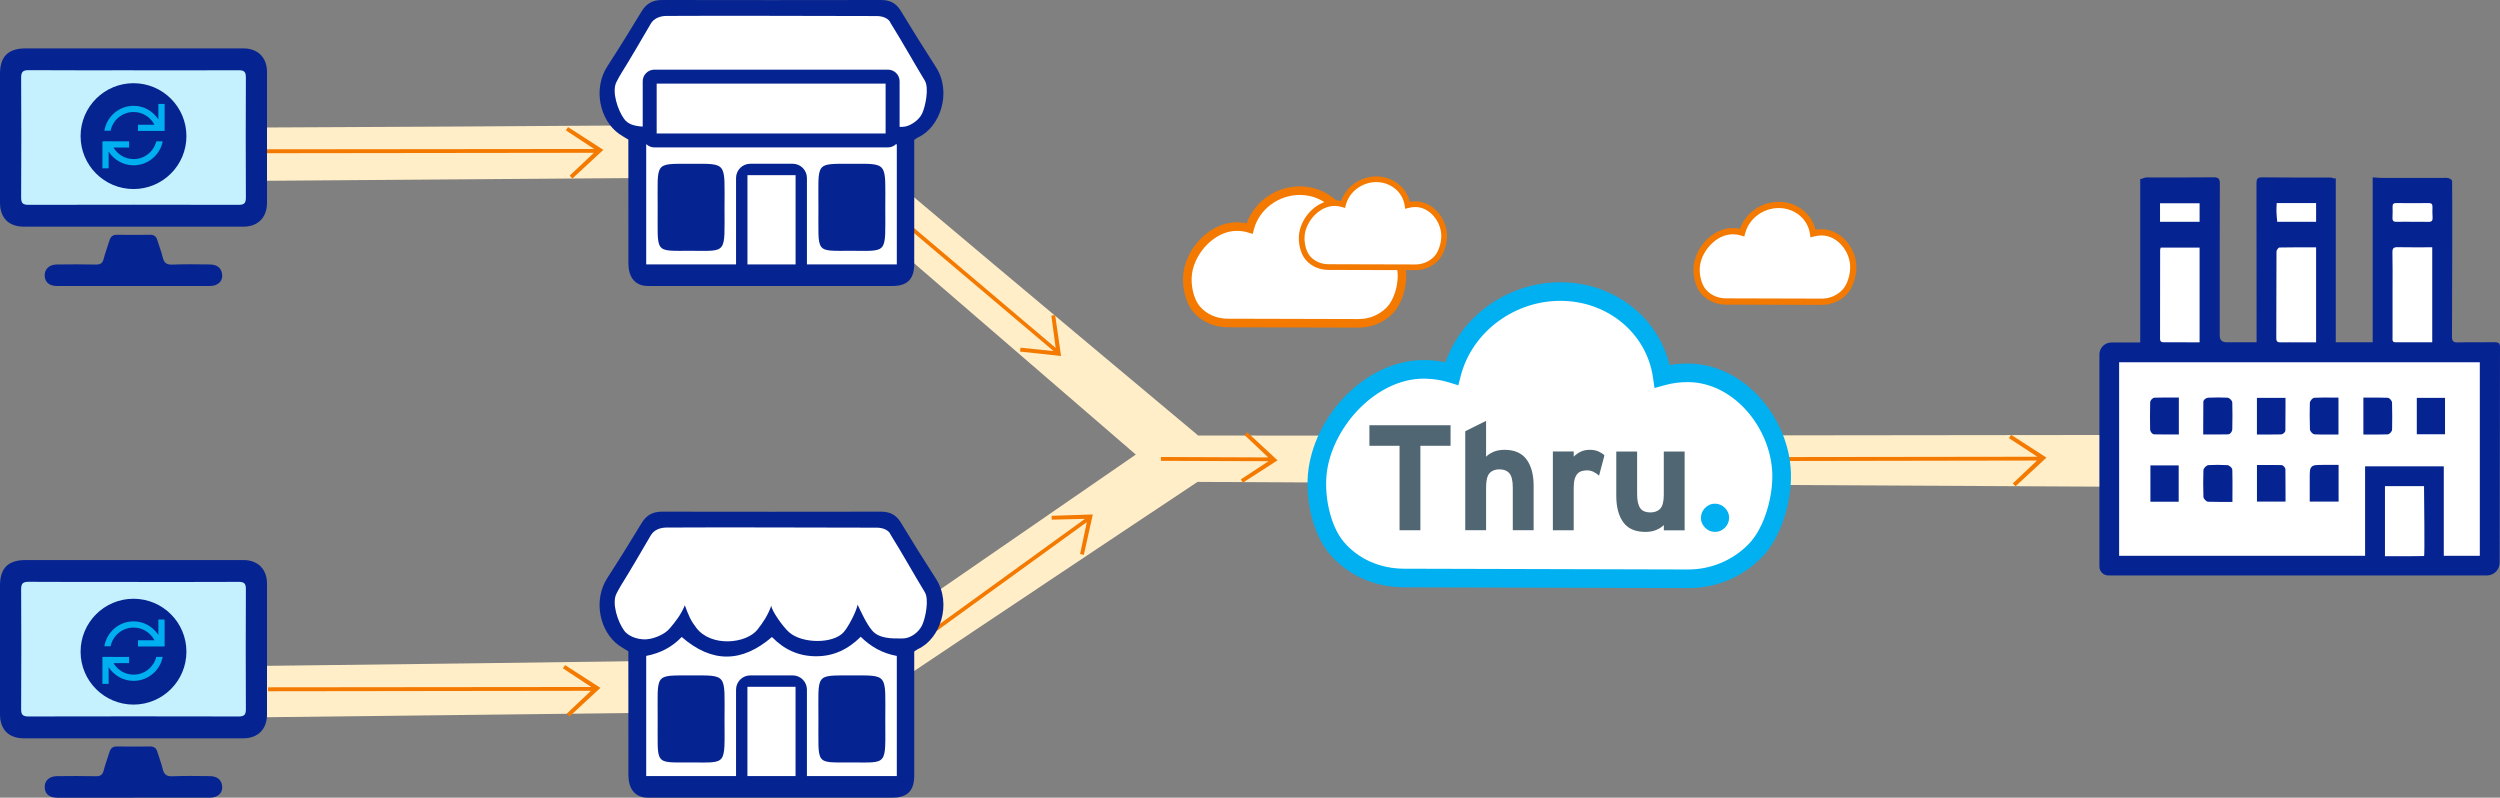 <?xml version="1.0" encoding="UTF-8"?><svg id="b" xmlns="http://www.w3.org/2000/svg" viewBox="0 0 850.35 271.32"><rect x="0" y="0" width="850.35" height="271.32" fill="#808080" stroke="none"/><defs><style>.d{fill:#f37900;}.e{fill:#00afef;}.f{fill:#c5f1ff;}.g{fill:#fff;}.h{fill:#ffeec7;}.i{fill:#506672;}.j{fill:#062491;}.k{fill:#062490;}.l{fill:#00b0f0;}</style></defs><g id="c"><path class="h" d="M285.79,223.94l100.54-69.32-109.53-94.52-218.59,1.62,8.49-18.39c.75.34,163.86-.74,205.81-1.03l7.33-1.73c.01.07.65.65,1.79,1.66.42,0,.65,0,.65,0l-.08.5c14.4,12.59,91.46,77.07,125.36,105.42,75.77.14,332.19-.22,332.19-.22l-.25.87s-.45,10.51-4.75,16.79v.05s-327.42-1.73-327.42-1.73c-34.62,23.03-124.85,83.11-125.08,83.94l-21.11-5.87-184.45,2.14-13.31-17.47c.79.36,189.78-2.25,222.42-2.71Z"/><polygon class="d" points="694.85 156.8 696.08 155.65 684.06 147.9 683.33 149.03 692.96 155.35 602.69 155.47 602.69 156.81 692.86 156.65 684.64 164.43 685.55 165.41 694.84 156.81 694.85 156.81 694.85 156.8"/><polygon class="d" points="203.99 52.11 205.22 50.97 193.2 43.22 192.48 44.34 202.1 50.67 84.84 50.79 84.85 52.12 202 51.97 193.78 59.74 194.69 60.72 203.98 52.12 203.99 52.12 203.99 52.11"/><polygon class="d" points="202.99 235.11 204.22 233.97 192.2 226.22 191.48 227.34 201.1 233.67 91.17 233.78 91.17 235.12 201 234.97 192.78 242.74 193.69 243.72 202.98 235.12 202.99 235.12 202.99 235.11"/><polygon class="d" points="433.33 155.46 434.54 156.58 422.75 164.17 422.04 163.07 431.48 156.87 394.87 156.75 394.87 155.44 431.38 155.59 423.33 147.98 424.22 147.02 433.32 155.44 433.33 155.44 433.33 155.46"/><polygon class="d" points="360.67 119.46 360.91 121.09 346.97 119.58 347.11 118.27 358.35 119.4 306.35 75.43 307.17 74.41 359.07 118.34 357.61 107.35 358.9 107.17 360.67 119.44 360.68 119.45 360.67 119.46"/><polygon class="d" points="371.35 176.59 371.71 174.99 357.69 175.45 357.74 176.76 369.03 176.48 313.98 216.33 314.73 217.4 369.67 177.59 367.38 188.44 368.66 188.72 371.35 176.61 371.36 176.6 371.35 176.59"/><path class="l" d="M574.2,200.03h-.1l-96.44-.26c-10.1-.03-19.08-4.01-25.27-11.2-6.11-7.09-8.69-19.63-7.27-29.34,2.79-19.03,20.23-37.03,39.63-36.76,2.35.03,4.66.28,6.92.76,5.6-16.03,21.48-27.22,39.07-27.22.24,0,.49,0,.74,0h0c17.72.31,32.51,11.96,36.41,28.17,2.17-.38,4.37-.56,6.57-.53,18.88.25,34.12,18.45,34.71,37.23.29,9.5-3.19,21.78-9.82,28.59-6.63,6.82-15.55,10.57-25.14,10.57Z"/><path class="g" d="M484.27,128.79c-15.9,0-30.61,15.8-32.89,31.36-1.15,7.86.91,18.61,5.8,24.29,4.98,5.78,12.26,8.98,20.5,9l96.43.26c7.74.04,15.25-3.05,20.69-8.65,5.42-5.57,8.27-16.21,8.03-23.98-.48-15.38-12.98-30.89-28.47-31.1-2.73-.04-5.47.31-8.13,1.05l-3.47.96-.51-3.56c-2.11-14.84-15.1-25.81-30.9-26.09h0c-16.04-.28-30.58,10.44-34.49,25.51l-.83,3.21-3.17-.98c-2.63-.81-5.39-1.24-8.21-1.28-.13,0-.27,0-.4,0Z"/><polygon class="i" points="465.79 144.64 465.79 151.63 476.04 151.63 476.04 180.36 483.13 180.36 483.13 151.63 493.39 151.63 493.39 144.64 465.79 144.64"/><path class="i" d="M514.56,180.36v-14.49c0-2.38-.39-4.01-1.17-4.9-.78-.88-1.89-1.33-3.35-1.33s-2.58.43-3.37,1.3c-.8.87-1.19,2.46-1.19,4.77v14.64h-7.09v-33.68l7.09-3.52v12.2c.61-.65,1.45-1.2,2.52-1.66,1.07-.46,2.32-.69,3.75-.69,3.4,0,5.9,1.1,7.5,3.29,1.6,2.19,2.4,5.18,2.4,8.96v15.1h-7.09Z"/><path class="i" d="M543.9,161.78c-.58-.52-1.21-.95-1.89-1.29-.68-.33-1.41-.5-2.19-.5-.68,0-1.3.09-1.86.26-.56.17-1.04.48-1.43.92-.39.44-.7,1.04-.92,1.79-.22.75-.33,1.7-.33,2.87v14.53h-7.09v-26.79h7.09v1.77c.61-.64,1.37-1.19,2.27-1.65.9-.46,1.98-.69,3.24-.69,1.16,0,2.15.2,2.99.59.83.39,1.49.82,1.96,1.3l-1.84,6.89h0Z"/><path class="i" d="M565.94,180.36v-1.79c-.61.65-1.45,1.2-2.53,1.66-1.07.46-2.32.69-3.75.69-3.44,0-5.94-1.1-7.53-3.29-1.58-2.19-2.37-5.18-2.37-8.95v-15.1h7.09v14.49c0,1.19.1,2.19.3,2.99.2.8.49,1.44.86,1.91.37.48.85.82,1.42,1.02.58.2,1.22.31,1.93.31,1.45,0,2.58-.43,3.37-1.3.8-.87,1.19-2.46,1.19-4.77v-14.64h7.09v26.79h-7.09,0Z"/><path class="l" d="M587.76,177.96c-.26.58-.6,1.09-1.05,1.53-.44.44-.95.79-1.53,1.05-.58.26-1.19.38-1.84.38s-1.26-.13-1.84-.38c-.58-.26-1.09-.6-1.53-1.05-.44-.44-.79-.95-1.04-1.53-.26-.58-.38-1.19-.38-1.84s.13-1.26.38-1.84c.25-.58.6-1.09,1.04-1.53.44-.44.95-.79,1.53-1.05.58-.26,1.19-.38,1.84-.38s1.26.13,1.84.38c.58.26,1.09.6,1.53,1.05.44.44.79.95,1.05,1.53.26.58.38,1.19.38,1.84s-.13,1.26-.38,1.84"/><path class="j" d="M45.44,271.32c8.66,0,17.31.01,25.97,0,2.96,0,4.66-1.93,4.06-4.52-.42-1.8-1.84-2.8-4.16-2.81-4.22-.03-8.45-.14-12.66.05-2.05.09-2.88-.66-3.32-2.53-.47-1.98-1.24-3.88-1.83-5.83-.38-1.27-1.15-1.79-2.48-1.78-3.73.05-7.46.06-11.19,0-1.45-.03-2.2.6-2.6,1.92-.63,2.08-1.42,4.12-1.96,6.23-.38,1.47-1.08,2.01-2.63,1.97-4.43-.1-8.87-.07-13.3-.02-2.76.03-4.4,1.76-4.11,4.19.24,2.04,1.69,3.13,4.26,3.14,8.66.01,17.31,0,25.97,0h0Z"/><path class="j" d="M45.22,190.49c-12.17,0-24.34,0-36.52,0-5.91,0-8.7,2.76-8.7,8.59,0,14.63,0,29.27,0,43.9,0,5.14,2.95,8.14,8.08,8.15,24.91.01,49.81.02,74.72,0,4.93,0,8.01-3.13,8.02-8.06.01-14.85.01-29.69,0-44.54,0-4.92-3.09-8.03-8.03-8.04-12.52-.02-25.05,0-37.57,0Z"/><path class="f" d="M45.33,197.95c11.96,0,23.91.03,35.87-.03,1.85-.01,2.44.58,2.43,2.42-.06,13.64-.06,27.29,0,40.93,0,1.83-.56,2.44-2.42,2.43-23.84-.05-47.68-.06-71.53,0-1.98,0-2.5-.63-2.49-2.54.07-13.57.08-27.15,0-40.72-.01-2.13.76-2.56,2.7-2.54,11.82.08,23.63.04,35.45.04h0Z"/><path class="j" d="M310.98,221.6c.57-.38.89-.66,1.27-.83,7.53-3.41,11.63-15.33,6.09-23.93-4.07-6.32-8.05-12.7-11.95-19.13-1.58-2.61-3.7-3.67-6.69-3.67-24.86.04-49.71.05-74.57,0-3.11,0-5.25,1.18-6.87,3.84-3.81,6.29-7.68,12.54-11.68,18.71-4.93,7.6-2.61,18.29,3.99,22.98.96.68,2,1.24,3.16,1.96v2.71c0,13.02-.01,26.04.02,39.06,0,1.17.09,2.38.41,3.49.81,2.86,3.03,4.49,5.98,4.52,3.47.03,6.93,0,10.4,0,24.35,0,48.7,0,73.05,0,5.04,0,7.37-2.35,7.38-7.48.01-13.1,0-26.21,0-39.32v-2.92s0,0,0,0Z"/><path class="g" d="M232.93,205.92c-1.31,3.14-3.17,5.57-5.19,7.9-1.55,1.79-4.3,2.99-6.62,3.47-3.24.68-7.27-.57-8.85-2.85-2.12-2.9-4.23-9.19-2.62-12.45.39-.79,1.13-2.15,1.6-2.9,3.19-5.11,7.09-11.82,10.12-17.02,1.11-1.89,3.28-2.63,5.37-2.63,23.83-.14,47.66.04,71.48.04,2.31,0,4.2.97,4.72,2.39,4.22,6.76,7.64,13,11.64,19.58,1.47,2.43.25,8.73-.95,11.25-1.15,2.4-3.98,4.49-6.6,4.46-3.78.06-8.01.07-10.38-2.7-1.93-2.27-3.55-5.9-4.96-8.81-.2,1.79-2.91,7.32-4.73,9.38-3.55,4.01-14.13,3.96-18.58,0-2.15-1.91-5.96-7.35-6.03-9.03-1.15,3.3-2.86,5.78-4.63,8.06-3.8,4.93-15.91,6.14-20.92-.57-1.84-2.37-2.5-3.96-3.85-7.58h0Z"/><path class="g" d="M231.86,216.66c10.36,8.99,20.51,8.78,30.71.02,4.13,4.24,9.01,6.51,14.92,6.54,6.01.04,10.95-2.33,15.28-6.63,3.48,3.47,7.51,5.65,12.27,6.52v40.86h-85.24v-40.87c4.77-.91,8.84-3.01,12.07-6.44Z"/><path class="j" d="M270.6,233.61h-16.37s0,35.06,0,35.06c-1.44.93-1.59-.72-3.87-.63v-33.47c0-2.67,2.17-4.84,4.84-4.84h14.43c2.67,0,4.84,2.17,4.84,4.84v33.8c-1.8-.16-1.88.56-3.87-.11v-34.65Z"/><path class="j" d="M223.7,244.69c.08,15.79-1.41,14.62,11.28,14.65,12.49.02,11.47,1.18,11.46-14.5,0-15.77,1.21-15.12-11.61-15.1-12.53.02-11.07-.73-11.13,14.95Z"/><path class="j" d="M278.38,244.69c.08,15.79-1.41,14.62,11.28,14.65,12.49.02,11.47,1.18,11.46-14.5,0-15.77,1.21-15.12-11.61-15.1-12.53.02-11.07-.73-11.13,14.95Z"/><path class="j" d="M310.98,47.57c.57-.38.89-.66,1.27-.83,7.53-3.41,11.63-15.33,6.09-23.93-4.07-6.32-8.05-12.7-11.95-19.13C304.81,1.06,302.69,0,299.7,0,274.84.05,249.99.05,225.13,0c-3.11,0-5.25,1.18-6.87,3.84-3.81,6.29-7.68,12.54-11.68,18.71-4.93,7.6-2.61,18.29,3.99,22.98.96.68,2,1.24,3.16,1.96v2.71c0,13.02-.01,26.04.02,39.06,0,1.17.09,2.38.41,3.49.81,2.86,3.03,4.49,5.98,4.52,3.47.03,6.93,0,10.4,0,24.35,0,48.7,0,73.05,0,5.04,0,7.37-2.35,7.38-7.48.01-13.1,0-26.21,0-39.32v-2.92s0,0,0,0Z"/><path class="g" d="M209.64,27.97c.39-.79,1.13-2.15,1.6-2.9,3.19-5.11,7.09-11.82,10.12-17.02,1.11-1.89,3.28-2.63,5.37-2.63,23.83-.14,47.66.04,71.48.04,2.31,0,4.2.97,4.72,2.39,4.22,6.76,7.64,13,11.64,19.58,1.47,2.43.25,8.73-.95,11.25-1.15,2.4-4.41,4.46-6.6,4.46-.18,0-.53,0-1.03.01v-15.5c0-2.18-1.78-3.96-3.96-3.96h-79.46c-2.18,0-3.96,1.78-3.96,3.96v15.41c-2.97-.19-5.09-.84-6.35-2.65-2.12-2.9-4.23-9.19-2.62-12.45Z"/><rect class="g" x="223.36" y="28.44" width="77.87" height="16.96"/><rect class="g" x="254.24" y="59.58" width="16.37" height="30.36"/><path class="g" d="M219.88,49.07h-.08s0,40.86,0,40.86h30.56s0-29.39,0-29.39c0-2.67,2.17-4.84,4.84-4.84h14.43c2.67,0,4.84,2.17,4.84,4.84v29.39s30.57,0,30.57,0v-40.86h-.32c-.71.66-1.65,1.07-2.69,1.07h-79.46c-1.04,0-1.99-.41-2.69-1.07ZM289.51,55.71c12.82-.02,11.6-.67,11.61,15.1,0,15.69,1.03,14.52-11.46,14.5-12.69-.02-11.2,1.15-11.28-14.65.06-15.68-1.4-14.93,11.13-14.95ZM234.83,55.71c12.82-.02,11.6-.67,11.61,15.1,0,15.69,1.03,14.52-11.46,14.5-12.69-.02-11.2,1.15-11.28-14.65.06-15.68-1.4-14.93,11.13-14.95Z"/><path class="d" d="M462.18,111.44h-.05l-44.54-.12c-4.67-.01-8.81-1.85-11.67-5.17-2.82-3.27-4.01-9.07-3.36-13.55,1.29-8.79,9.34-17.1,18.3-16.98,1.08.01,2.15.13,3.2.35,2.59-7.4,9.92-12.58,18.04-12.58.11,0,.23,0,.34,0h0c8.18.14,15.02,5.52,16.82,13.01,1-.18,2.02-.26,3.03-.24,8.72.12,15.76,8.52,16.03,17.19.14,4.39-1.47,10.06-4.53,13.2-3.06,3.15-7.18,4.88-11.61,4.88Z"/><path class="g" d="M420.65,78.53c-7.35,0-14.14,7.3-15.19,14.49-.53,3.63.42,8.6,2.68,11.22,2.3,2.67,5.66,4.15,9.47,4.16l44.54.12c3.58.02,7.04-1.41,9.56-4,2.5-2.57,3.82-7.49,3.71-11.08-.22-7.11-6-14.27-13.15-14.36-1.26-.02-2.53.14-3.76.48l-1.6.44-.23-1.64c-.97-6.85-6.98-11.92-14.27-12.05h0c-7.41-.13-14.13,4.82-15.93,11.78l-.38,1.48-1.46-.45c-1.21-.38-2.49-.57-3.79-.59-.06,0-.12,0-.18,0Z"/><path class="d" d="M619.65,103.71h-.03l-32.51-.09c-3.4,0-6.43-1.35-8.52-3.78-2.06-2.39-2.93-6.62-2.45-9.89.94-6.41,6.82-12.48,13.36-12.39.79,0,1.57.1,2.33.26,1.89-5.4,7.24-9.18,13.17-9.18.08,0,.17,0,.25,0h0c5.97.11,10.96,4.03,12.27,9.49.73-.13,1.47-.19,2.21-.18,6.36.08,11.5,6.22,11.7,12.55.1,3.2-1.08,7.34-3.31,9.64-2.23,2.3-5.24,3.56-8.48,3.56Z"/><path class="g" d="M589.34,79.69c-5.36,0-10.32,5.33-11.09,10.57-.39,2.65.31,6.27,1.96,8.19,1.68,1.95,4.13,3.03,6.91,3.03l32.51.09c2.61.01,5.14-1.03,6.98-2.92,1.83-1.88,2.79-5.47,2.71-8.08-.16-5.19-4.38-10.41-9.6-10.48-.92-.01-1.84.11-2.74.35l-1.17.32-.17-1.2c-.71-5-5.09-8.7-10.42-8.79h0c-5.41-.09-10.31,3.52-11.63,8.6l-.28,1.08-1.07-.33c-.89-.27-1.82-.42-2.77-.43-.04,0-.09,0-.13,0Z"/><path class="d" d="M481.46,91.89h-.03l-29.56-.08c-3.1,0-5.85-1.23-7.75-3.43-1.87-2.17-2.66-6.02-2.23-8.99.86-5.83,6.2-11.35,12.15-11.27.72,0,1.43.09,2.12.23,1.72-4.91,6.58-8.35,11.98-8.35.07,0,.15,0,.23,0h0c5.43.1,9.97,3.67,11.16,8.63.67-.12,1.34-.17,2.01-.16,5.79.08,10.46,5.66,10.64,11.41.09,2.91-.98,6.68-3.01,8.76-2.03,2.09-4.77,3.24-7.71,3.24Z"/><path class="g" d="M453.89,70.05c-4.88,0-9.38,4.84-10.08,9.61-.35,2.41.28,5.71,1.78,7.45,1.53,1.77,3.76,2.75,6.28,2.76l29.56.08c2.37.01,4.67-.94,6.34-2.65,1.66-1.71,2.54-4.97,2.46-7.35-.15-4.72-3.98-9.47-8.73-9.53-.84-.01-1.68.1-2.49.32l-1.06.29-.16-1.09c-.65-4.55-4.63-7.91-9.47-8h0c-4.92-.08-9.38,3.2-10.57,7.82l-.25.98-.97-.3c-.81-.25-1.65-.38-2.52-.39-.04,0-.08,0-.12,0Z"/><path class="j" d="M45.44,97.28c8.66,0,17.31.01,25.97,0,2.96,0,4.66-1.93,4.06-4.52-.42-1.8-1.84-2.8-4.16-2.81-4.22-.03-8.45-.14-12.66.05-2.05.09-2.88-.66-3.32-2.53-.47-1.98-1.24-3.88-1.83-5.83-.38-1.27-1.15-1.79-2.48-1.78-3.73.05-7.46.06-11.19,0-1.45-.03-2.2.6-2.6,1.92-.63,2.08-1.42,4.12-1.96,6.23-.38,1.47-1.08,2.01-2.63,1.97-4.43-.1-8.87-.07-13.3-.02-2.76.03-4.4,1.76-4.11,4.19.24,2.04,1.69,3.13,4.26,3.14,8.66.01,17.31,0,25.97,0h0Z"/><path class="j" d="M45.22,16.46c-12.17,0-24.34,0-36.52,0C2.8,16.46,0,19.22,0,25.05c0,14.63,0,29.27,0,43.9,0,5.14,2.95,8.14,8.08,8.15,24.91.01,49.81.02,74.72,0,4.93,0,8.01-3.13,8.02-8.06.01-14.85.01-29.69,0-44.54,0-4.92-3.09-8.03-8.03-8.04-12.52-.02-25.05,0-37.57,0Z"/><path class="f" d="M45.33,23.92c11.96,0,23.91.03,35.87-.03,1.85-.01,2.44.58,2.43,2.42-.06,13.64-.06,27.29,0,40.93,0,1.83-.56,2.44-2.42,2.43-23.84-.05-47.68-.06-71.53,0-1.98,0-2.5-.63-2.49-2.54.07-13.57.08-27.15,0-40.72-.01-2.13.76-2.56,2.7-2.54,11.82.08,23.63.04,35.45.04h0Z"/><circle class="k" cx="45.41" cy="46.3" r="18"/><path class="e" d="M53.87,35.37v5.25c-1.8-2.77-4.88-4.63-8.42-4.63-5.02,0-9.16,3.68-9.95,8.48h2.11c.75-3.64,3.98-6.37,7.84-6.37,3.09,0,5.74,1.76,7.08,4.32h-5.6v2.11h9.06v-9.17h-2.11Z"/><path class="e" d="M45.44,54.11c-2.92,0-5.45-1.58-6.84-3.92h5.3v-2.11h-6.2s0-.01,0-.02h-2.18s0,.01,0,.02h-.68v9.17h2.11v-5.68c1.8,2.79,4.92,4.66,8.48,4.66,4.91,0,9.01-3.52,9.92-8.16h-2.18c-.88,3.47-3.99,6.05-7.74,6.05Z"/><circle class="k" cx="45.41" cy="221.66" r="18"/><path class="e" d="M53.87,210.73v5.25c-1.8-2.77-4.88-4.63-8.42-4.63-5.02,0-9.16,3.68-9.95,8.48h2.11c.75-3.64,3.98-6.37,7.84-6.37,3.09,0,5.74,1.76,7.08,4.32h-5.6v2.11h9.06v-9.17h-2.11Z"/><path class="e" d="M45.44,229.47c-2.92,0-5.45-1.58-6.84-3.92h5.3v-2.11h-6.2s0-.01,0-.02h-2.18s0,.01,0,.02h-.68v9.17h2.11v-5.68c1.8,2.79,4.92,4.66,8.48,4.66,4.91,0,9.01-3.52,9.92-8.16h-2.18c-.88,3.47-3.99,6.05-7.74,6.05Z"/><path class="j" d="M834.06,61.82c.09,2.53.04,38.95-.04,52.72,0,1.61.52,1.96,2.01,1.92,3.5-.1,8.98,0,12.49-.06,1.3-.02,1.83.3,1.83,1.75-.04,21.02-.08,60.21-.12,73.25,0,2.4-1.96,4.34-4.36,4.34h-128.73c-1.68,0-3.05-1.36-3.05-3.05v-72.11c0-2.26,1.83-4.09,4.09-4.09h9.79v-55.83c0,.71,1.02-.31,2.28-.31h.02c8.83,0,13.73.06,22.55-.04,1.81-.02,2.25.5,2.24,2.25-.05,15.23-.04,32.42-.04,51.57,0,1.51.76,2.27,2.29,2.28,2.03,0,7.98,0,10.24,0v-2.78c0-19.04.01-36.11-.03-51.22,0-1.54.29-2.11,1.98-2.09,9,.1,14.08.06,23.08.06h.02c1.05,0,1.89.85,1.89-.07v56.11h12.56s0-56.05,0-56.05c0-.12,1.69.16,3.77.16h19.99s3.2-.43,3.26,1.3Z"/><path class="g" d="M787.79,84.13c-4.29,0-8.38-.04-12.46.06-.36,0-1,.87-1,1.35-.06,9.18-.03,20.33-.07,29.51,0,1.11.44,1.42,1.46,1.4,1.81-.04,3.62-.01,5.44-.01,2.2,0,4.39,0,6.64,0v-32.3Z"/><path class="g" d="M734.95,84.22c-.09.32-.2.54-.2.76-.01,9.41,0,20.78-.03,30.19,0,1.05.48,1.27,1.4,1.25,2.57-.03,5.14,0,7.71.01,1.44,0,2.87,0,4.34,0v-32.22h-13.23Z"/><path class="g" d="M827.29,84.11c-4.04,0-7.89.05-11.73-.03-1.35-.03-1.84.34-1.8,1.76.1,3.5.04,8.97.04,12.47,0,5.49-.01,10.98,0,16.47,0,.71-.23,1.64.99,1.64,4.13,0,8.26,0,12.51,0v-32.32h0Z"/><path class="g" d="M811.22,189.18c2.91,0,10.5.04,13.29-.06.3-.01,0-20.09,0-23.77h-13.29v23.84Z"/><path class="g" d="M787.79,69.08c-3.29,0-10.31,0-13.39,0-.14,2.44-.14,3.15.18,6.36,3.07,0,10.07,0,13.22,0v-6.36h0Z"/><path class="g" d="M734.71,69.15c0,1.49,0,5.03,0,6.3,3.68,0,10.36,0,13.46,0v-6.3h-13.46Z"/><path class="g" d="M820.63,75.45c1.75,0,3.5-.05,5.24.02,1.09.04,1.61-.25,1.55-1.45-.09-1.86-.07-1.76-.04-3.63.02-.97-.33-1.33-1.32-1.32-3.67.04-7.34.04-11,0-.89,0-1.27.29-1.25,1.2.03,1.92.03,1.88-.03,3.8-.04,1.09.42,1.42,1.45,1.38,1.8-.06,3.61-.02,5.41-.01h0Z"/><path class="g" d="M720.8,123.23v65.81h83.66v-30.43h26.77v30.44h12.25v-65.83h-122.68ZM785.68,137.03c.02-.67.87-1.71,1.62-1.74,1.85-.08,3.66-.07,5.59-.06h2.52v12.57h-2.51c-.63,0-1.24.01-1.85.01h0c-1.26,0-2.49-.01-3.74-.07-.73-.03-1.59-1.06-1.61-1.74-.1-3.01-.11-6.03-.03-8.98ZM741.06,170.65h-9.62v-12.35h9.62v12.35ZM741.09,147.79h-2.43c-.61,0-1.2,0-1.79,0h0c-1.4,0-2.76,0-4.14-.05-.71-.02-1.39-1.03-1.39-1.62-.06-3.12-.05-6.25.02-9.3.02-.66.84-1.53,1.48-1.55,1.91-.06,3.79-.05,5.79-.05h2.48v12.56ZM759.34,167.62v3.1s-2.62,0-2.62,0c-.63,0-1.25,0-1.86,0h0c-1.28,0-2.52-.01-3.77-.06-.69-.03-1.6-.99-1.62-1.71-.1-3.17-.1-6.11,0-8.97.03-.74,1.01-1.74,1.75-1.78,2.01-.11,4.09-.11,6.36.01.69.04,1.7.89,1.72,1.63.07,2.55.06,5.09.05,7.78ZM759.29,146.1c-.01.6-.68,1.62-1.37,1.64-1.39.04-2.78.05-4.21.05h0c-.59,0-1.19,0-1.8,0h-2.51s0-2.84,0-2.84c0-2.86,0-5.57.05-8.3.02-.7,1.02-1.35,1.63-1.38,2.51-.1,4.59-.1,6.54,0,.72.03,1.66.97,1.67,1.68.08,2.73.08,5.72,0,9.15ZM777.39,170.61h-9.71v-12.45h2.37c2.05,0,3.99-.01,5.97.04.64.02,1.33.89,1.34,1.48.04,2.65.04,5.31.04,8.05v2.88ZM777.36,146.37c-.01.65-.86,1.37-1.45,1.39-1.33.03-2.64.04-3.99.04h0c-.59,0-1.19,0-1.8,0h-2.45v-12.46h9.72v2.79c0,2.79,0,5.52-.04,8.24ZM795.44,170.61h-9.81s0-8.08,0-8.08c0-2.06,0-3.1.65-3.75.66-.65,1.7-.64,3.76-.65h5.41v12.49ZM813.65,146.11c-.01.64-.83,1.61-1.54,1.64-1.31.05-2.6.06-3.92.06h0c-.6,0-1.21,0-1.83,0h-2.48v-12.56h2.47c1.99-.01,3.86-.02,5.77.05.69.02,1.49,1.02,1.51,1.67.08,3.05.09,6.13.02,9.15ZM831.65,147.7h-9.6v-12.37h9.6v12.37Z"/></g></svg>